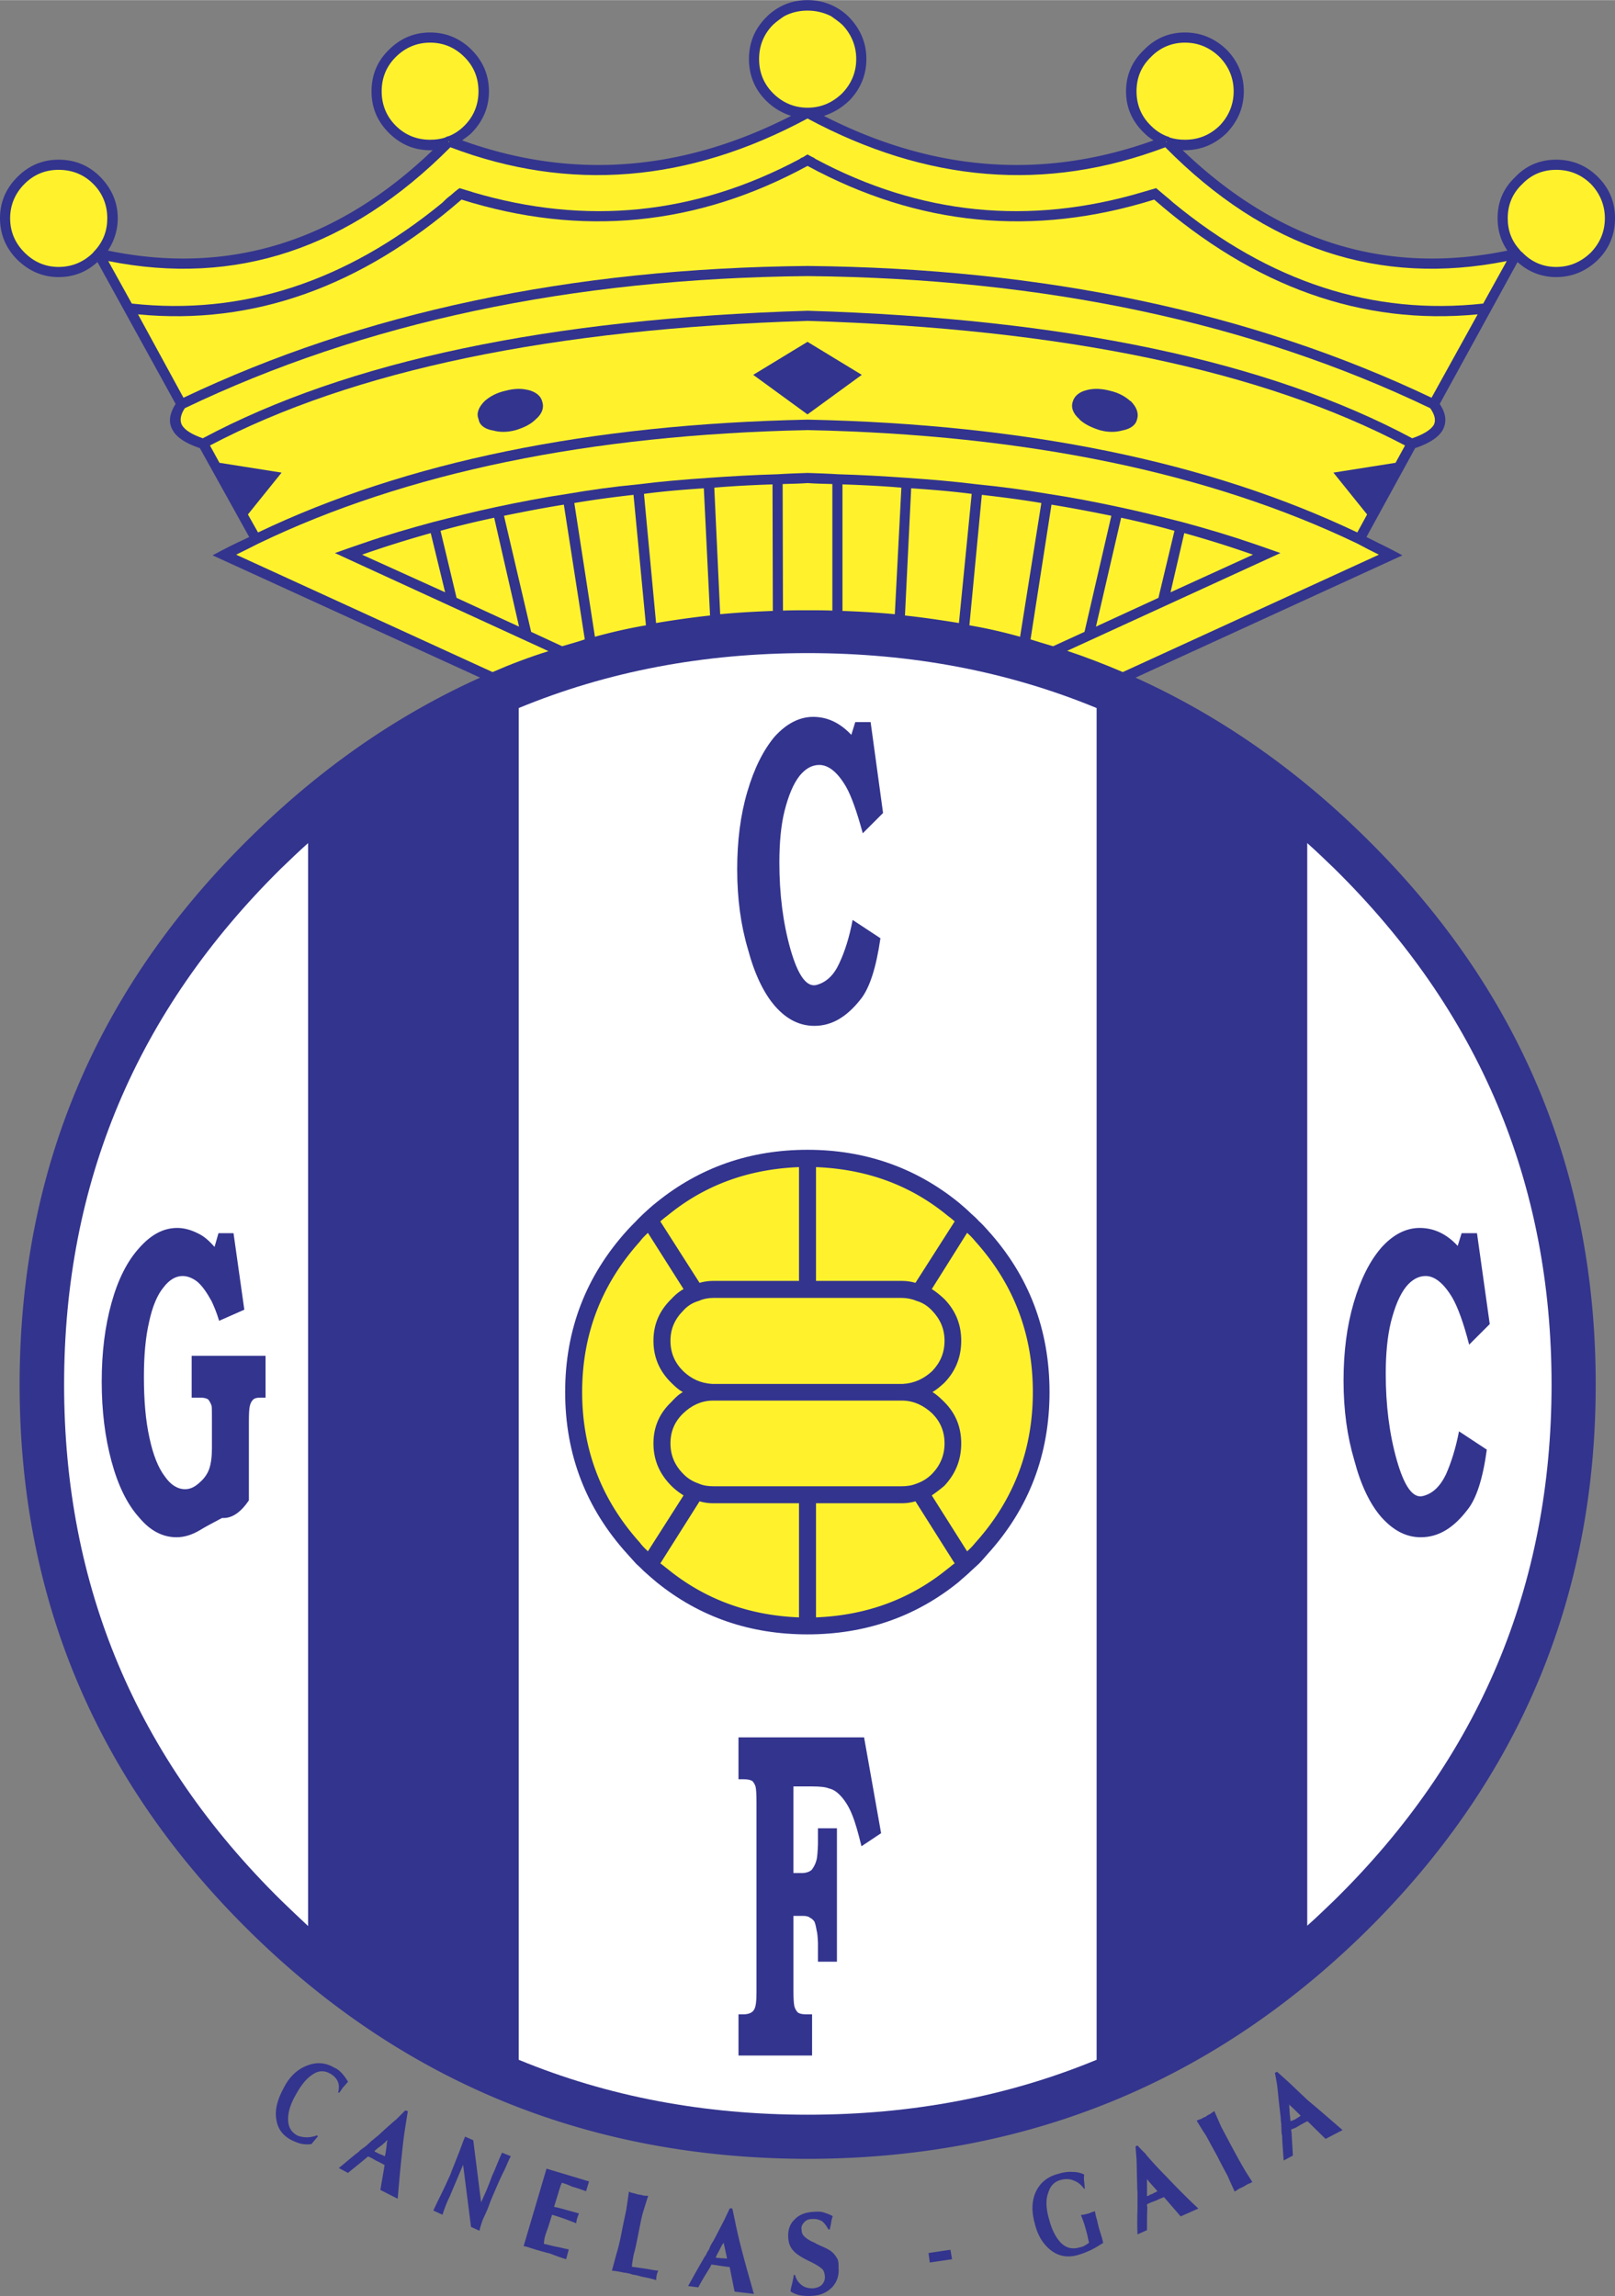 <svg xmlns="http://www.w3.org/2000/svg" width="1758" height="2500" viewBox="0 0 444.419 631.924"><rect x="0" y="0" width="444.419" height="631.924" fill="#808080" stroke="none"/><path d="M342.271 25.11c0-4.41-1.621-8.28-4.682-11.43-3.239-3.15-7.109-4.77-11.52-4.77-4.409 0-8.189 1.62-11.25 4.77-3.33 3.15-4.95 7.02-4.95 11.43 0 4.411 1.62 8.19 4.95 11.43.811.81 1.62 1.44 2.61 2.07-30.33 10.89-60.569 8.64-90.72-6.75 2.52-.81 4.859-2.16 7.02-4.229 3.06-3.15 4.681-7.021 4.681-11.43 0-4.411-1.621-8.191-4.681-11.43l-.36-.36C230.31 1.53 226.529 0 222.21 0c-4.32 0-8.009 1.53-11.069 4.41-.09.09-.181.27-.36.36-3.15 3.239-4.68 7.019-4.68 11.43 0 4.41 1.53 8.28 4.68 11.43a17.007 17.007 0 0 0 6.93 4.229c-30.15 15.39-60.39 17.64-90.541 6.75.811-.63 1.8-1.26 2.61-2.07 3.15-3.24 4.77-7.02 4.77-11.43s-1.62-8.28-4.77-11.43c-3.149-3.15-7.021-4.77-11.43-4.77-4.41 0-8.19 1.62-11.341 4.77-3.239 3.15-4.77 7.02-4.77 11.43 0 4.411 1.53 8.19 4.77 11.43 3.15 3.15 6.931 4.77 11.341 4.77h.719C92.7 66.6 62.82 75.78 29.7 68.94c1.71-2.61 2.7-5.58 2.7-8.91 0-4.41-1.71-8.189-4.77-11.34-3.241-3.24-7.021-4.77-11.521-4.77-4.32 0-8.1 1.53-11.339 4.77C1.62 51.84 0 55.62 0 60.03s1.62 8.28 4.771 11.43c3.239 3.15 7.02 4.77 11.339 4.77 4.23 0 7.74-1.44 10.71-4.14l21.51 39.06c-1.71 2.7-2.07 5.04-.81 7.2.99 1.89 3.42 3.6 7.47 4.95l13.59 24.48-3.42 1.62c-2.25 1.08-4.5 2.25-6.66 3.42l73.62 33.66c-22.95 10.35-43.92 24.93-63.18 43.92C26.55 271.98 5.4 322.199 5.4 381.059c0 58.771 21.15 109.08 63.54 150.75 42.3 41.58 93.42 62.281 153.36 62.371 59.849-.09 110.97-20.791 153.36-62.371 42.3-41.67 63.45-91.979 63.45-150.75 0-58.859-21.15-109.079-63.45-150.659-19.261-18.99-40.321-33.57-63.181-43.92l73.439-33.66a153.594 153.594 0 0 0-6.659-3.42l-3.24-1.62 13.41-24.48c4.05-1.35 6.48-3.06 7.56-4.95 1.171-2.16.99-4.5-.809-7.2l21.42-39.06c2.97 2.699 6.569 4.14 10.62 4.14 4.41 0 8.28-1.62 11.52-4.77 3.15-3.15 4.68-7.02 4.68-11.43s-1.529-8.189-4.68-11.34c-3.239-3.24-7.109-4.77-11.52-4.77-4.32 0-8.19 1.53-11.25 4.77-3.33 3.15-4.859 6.93-4.859 11.34 0 3.33.899 6.3 2.699 8.91-33.21 6.84-63-2.34-89.37-27.63h.63c4.41 0 8.28-1.62 11.52-4.77 3.059-3.24 4.681-7.019 4.681-11.43zm-21.332 13.77l.18.18c-.09-.09-.18-.09-.27-.09.001-.09.001-.09.09-.09zm-197.639.18l.18-.18c.089 0 .089 0 .18.09-.09 0-.27 0-.36.09z" fill="#33348e"/><path d="M222.3 179.73c-28.709 0-55.17 5.041-79.56 15.121v372.06c24.39 10.08 50.851 15.119 79.56 15.119 28.619 0 55.08-5.039 79.47-15.119v-372.06c-24.39-10.08-50.851-15.121-79.47-15.121zM17.641 381.059c0 55.441 19.89 102.781 59.76 142.021 2.43 2.34 4.859 4.68 7.38 7.02V232.021c-2.521 2.25-4.95 4.589-7.38 6.93-39.871 39.329-59.76 86.668-59.76 142.108zM367.11 238.95c-2.43-2.34-4.86-4.68-7.381-6.93v297.99c2.521-2.25 4.951-4.59 7.381-6.93 39.959-39.24 59.85-86.58 59.85-142.021 0-55.44-19.891-102.779-59.85-142.109z" fill="#fff"/><path d="M180.63 330.93c-1.26.99-2.34 1.98-3.51 3.061-.63.629-1.35 1.26-2.07 2.068-.81.811-1.62 1.621-2.43 2.521-11.34 12.51-17.1 27.359-17.1 44.549 0 17.191 5.76 32.041 17.1 44.551l2.43 2.699c.72.631 1.44 1.35 2.07 1.98 1.17 1.08 2.25 1.98 3.51 3.061 11.879 9.631 25.74 14.4 41.58 14.4 15.75 0 29.7-4.77 41.579-14.4 1.171-1.08 2.341-1.98 3.421-3.061.72-.631 1.439-1.35 2.159-1.98.901-.9 1.62-1.799 2.431-2.699 11.34-12.51 17.01-27.359 17.01-44.551 0-17.189-5.67-32.039-17.01-44.549-.811-.9-1.529-1.711-2.431-2.521-.72-.809-1.439-1.439-2.159-2.068-1.08-1.08-2.25-2.07-3.421-3.061-11.879-9.629-25.829-14.49-41.579-14.49-15.84-.001-29.7 4.861-41.58 14.49zM218.34 491.67h5.13c2.16 0 3.78.18 4.59.539 1.351.27 2.521 1.17 3.601 2.43 1.079 1.262 2.069 2.881 2.879 4.951.811 1.98 1.621 4.859 2.521 8.549l5.4-3.6-4.681-26.369h-34.56v11.52h1.351c1.17 0 1.98.18 2.521.539.359.451.629.9.81 1.441.18.631.27 2.16.27 4.41v52.289c0 2.34-.18 3.961-.63 4.682-.449.898-1.53 1.35-2.97 1.35h-1.351v11.34h20.25V554.4h-1.62c-1.17 0-1.89-.18-2.341-.541-.36-.359-.719-.99-.9-1.619-.18-.721-.27-2.25-.27-4.41v-20.521h2.52c.36 0 .81 0 1.08.092.45.09.719.18.99.449.359.09.72.451 1.17.99.27.631.45 1.439.63 2.52.181.541.271 1.619.359 3.33v5.221h5.221V503.19h-5.221v4.41c-.088 2.07-.179 3.689-.449 4.5-.271.99-.721 1.801-1.26 2.52-.631.541-1.35.811-2.429.9h-2.611v-23.85zM59.04 343.17c-1.44-1.619-2.88-2.971-4.68-3.781-1.8-.898-3.69-1.439-5.58-1.439-3.87 0-7.29 1.891-10.53 5.58-3.24 3.6-5.76 8.551-7.56 15.029-1.8 6.48-2.7 13.592-2.7 21.691 0 8.01.9 15.301 2.7 21.959 1.8 6.66 4.32 11.791 7.56 15.391 3.061 3.689 6.48 5.49 10.35 5.49 2.16 0 4.32-.721 6.3-1.891 1.89-1.17 4.05-2.25 6.209-3.42 2.521.18 5.04-1.35 7.38-4.859v-21.691c0-2.25.09-3.689.27-4.318.181-.811.541-1.352.9-1.711s.99-.539 1.89-.539h1.53V373.14H52.74v11.521h2.43c.99 0 1.71.18 2.16.539.27.359.63.9.9 1.711.09.449.09 1.799.09 4.049v7.65c0 2.34-.27 4.23-.72 5.58s-1.35 2.699-2.61 3.781c-1.35 1.258-2.61 1.889-4.05 1.889-2.07 0-3.96-1.17-5.58-3.51-1.8-2.34-3.24-5.939-4.23-10.621-1.08-4.859-1.53-10.439-1.53-16.828 0-5.85.45-10.891 1.44-15.121.9-4.229 2.25-7.379 3.87-9.359 1.62-2.16 3.42-3.24 5.31-3.24 1.35 0 2.79.541 4.141 1.621 1.44 1.258 2.609 3.059 3.87 5.309.54 1.17 1.35 2.971 2.07 5.4l6.93-3.061-2.971-21.061h-4.14l-1.08 3.781zM220.05 213.48c1.62-1.98 3.42-2.971 5.399-2.971 2.521 0 5.04 1.981 7.381 6.031 1.44 2.52 2.97 6.84 4.589 12.78l5.582-5.58-3.421-25.02h-4.23l-1.079 3.51c-3.061-3.24-6.481-4.95-10.531-4.95-3.779 0-7.379 1.89-10.619 5.49-3.06 3.689-5.58 8.64-7.47 15.12-1.89 6.39-2.79 13.5-2.79 21.33 0 8.1.99 15.39 2.97 22.05 1.8 6.75 4.32 12.06 7.47 15.66 3.241 3.689 6.84 5.399 10.799 5.399 4.77 0 8.91-2.43 12.78-7.379 2.43-3.06 4.23-8.64 5.399-16.741l-7.649-5.039c-.9 4.77-2.16 8.729-3.69 11.97-1.529 3.33-3.601 5.22-6.3 5.94-2.7.629-5.04-2.61-7.109-9.81-2.07-7.291-3.061-15.3-3.061-23.85 0-5.58.449-10.351 1.439-14.311 1.081-4.229 2.431-7.469 4.141-9.629zM402.21 339.389l-1.08 3.512c-2.97-3.24-6.48-4.951-10.44-4.951-3.87 0-7.47 1.891-10.71 5.58-3.061 3.6-5.58 8.551-7.47 15.029-1.89 6.48-2.79 13.5-2.79 21.42 0 8.102.99 15.301 2.97 21.961 1.8 6.84 4.32 12.061 7.471 15.66 3.329 3.689 6.841 5.49 10.8 5.49 4.77 0 8.909-2.43 12.779-7.471 2.521-3.061 4.32-8.641 5.4-16.648l-7.65-5.041c-.9 4.68-2.159 8.641-3.6 11.879-1.619 3.33-3.69 5.311-6.389 5.941-2.701.629-5.041-2.611-7.111-9.811-2.07-7.289-3.06-15.211-3.06-23.85 0-5.49.449-10.26 1.44-14.311 1.079-4.229 2.429-7.471 4.14-9.629 1.619-1.98 3.42-2.971 5.399-2.971 2.521 0 5.04 2.07 7.38 6.029 1.44 2.52 3.061 6.842 4.59 12.871l5.67-5.67-3.51-25.021h-4.229v.002z" fill="#33348e"/><path d="M183.6 334.619c-.63.451-1.17.9-1.89 1.531l10.8 16.92c1.171-.361 2.521-.541 3.78-.541h23.58v-31.32c-13.77.541-25.92 4.861-36.27 13.41zM224.55 321.209v31.32h23.58c1.26 0 2.609.18 3.78.541l10.8-16.92c-.721-.631-1.261-1.08-1.891-1.531-10.349-8.549-22.5-12.869-36.269-13.41zM196.29 413.729c-1.26 0-2.609-.178-3.78-.539l-10.8 17.1c.72.451 1.26.99 1.89 1.439 10.35 8.461 22.5 12.871 36.27 13.41v-31.41h-23.58zM224.55 413.729v31.41c13.77-.539 25.92-4.949 36.27-13.41.63-.449 1.17-.988 1.891-1.439l-10.8-17.1c-1.171.361-2.521.539-3.78.539H224.55zM268.38 341.639a18.603 18.603 0 0 0-2.25-2.338l-9.72 15.479c1.17.721 2.25 1.621 3.42 2.699 3.149 3.242 4.68 7.021 4.68 11.521s-1.53 8.369-4.68 11.609c-1.08.99-2.161 1.891-3.241 2.52 1.08.631 2.161 1.621 3.241 2.701 3.149 3.148 4.68 6.93 4.68 11.43s-1.53 8.369-4.68 11.699c-1.17.99-2.25 1.801-3.42 2.611l9.72 15.389a18.42 18.42 0 0 0 2.25-2.34c10.53-11.699 15.84-25.469 15.84-41.49 0-16.02-5.31-29.789-15.84-41.49zM178.29 339.301c-.72.719-1.53 1.439-2.16 2.338-10.53 11.701-15.93 25.471-15.93 41.49 0 16.021 5.4 29.791 15.93 41.49.629.9 1.44 1.621 2.16 2.34l9.81-15.389c-1.26-.811-2.34-1.621-3.33-2.611-3.33-3.33-4.95-7.199-4.95-11.699s1.62-8.281 4.95-11.43c.989-1.08 1.979-2.07 3.149-2.701-1.17-.629-2.16-1.529-3.149-2.52-3.33-3.24-4.95-7.109-4.95-11.609s1.62-8.279 4.95-11.521c.989-1.078 2.07-1.979 3.33-2.699l-9.81-15.479z" fill="#fff22d"/><path d="M192.33 358.02c-1.62.451-3.149 1.35-4.32 2.701-2.34 2.338-3.51 5.039-3.51 8.279 0 3.33 1.17 6.029 3.51 8.369 2.25 2.16 4.86 3.33 7.92 3.51h52.559c3.061-.18 5.671-1.35 8.012-3.51 2.249-2.34 3.418-5.039 3.418-8.369 0-3.24-1.169-5.941-3.418-8.279-1.262-1.352-2.701-2.25-4.32-2.701-1.262-.541-2.701-.811-4.051-.811h-51.84c-1.35 0-2.79.27-3.96.811zM195.93 385.471c-3.06.088-5.67 1.35-7.92 3.508-2.34 2.25-3.51 4.951-3.51 8.281 0 3.24 1.17 6.029 3.51 8.369 1.171 1.26 2.7 2.16 4.32 2.701 1.17.539 2.61.721 3.96.721h51.84c1.35 0 2.789-.182 4.051-.721 1.619-.541 3.059-1.441 4.32-2.701 2.249-2.34 3.418-5.129 3.418-8.369 0-3.33-1.169-6.031-3.418-8.281-2.341-2.158-4.951-3.42-8.012-3.508H195.93z" fill="#fff22d"/><path d="M334.169 581.039c-.449.27-.809.541-1.168.811-.451.18-.812.359-1.171.721-.541.18-.9.359-1.261.629-.45.09-.81.271-1.26.451.63 1.078 1.44 2.43 2.521 4.049.81 1.439 1.8 3.33 3.06 5.58 1.17 2.34 2.25 4.32 2.971 5.67.629 1.529 1.35 2.971 1.89 4.23.449-.27.899-.541 1.26-.811.45-.18.81-.359 1.171-.539.358-.18.719-.451 1.079-.631.359-.18.9-.359 1.351-.629-.631-1.08-1.53-2.342-2.34-3.781-.811-1.35-1.891-3.33-3.151-5.67-1.259-2.34-2.25-4.23-3.06-5.76a327.068 327.068 0 0 1-1.892-4.32zM350.819 570.51c.27 1.17.451 2.34.63 3.42.271 2.25.45 4.5.72 6.66.091.811.181 1.529.271 2.43 0 .631.09 1.17.181 1.891-.091.09-.091.27 0 .449 0 .631 0 1.26.09 1.98 0 .09 0 .18.09.27.09 2.34.27 4.68.45 7.02l2.521-1.35c-.09-2.16-.27-4.229-.36-6.391-.091-.27-.091-.539-.091-.809.27-.09.72-.271 1.17-.451.811-.449 1.53-.9 2.07-1.17.45-.27.81-.449 1.26-.629l4.951 4.859 4.679-2.43c-3.239-2.789-6.3-5.49-9.448-8.1-2.162-1.98-4.052-3.871-6.031-5.67-.9-.811-1.71-1.531-2.521-2.25-.18.001-.362.181-.632.271zm3.96 9.359v-.719c.09.18.181.359.36.449.99.9 1.89 1.801 2.79 2.701-.63.449-1.08.719-1.35.898-.36.18-.631.359-.991.451-.179.09-.359.09-.449.18-.09-.541-.09-1.08-.18-1.621-.09-.718-.09-1.438-.18-2.339zM315.36 593.01v-.09c-.9-.9-1.621-1.619-2.341-2.43l-.54.27c.09 1.17.181 2.34.271 3.42.089 2.25.089 4.5.18 6.75 0 .721 0 1.529.09 2.34v4.679a91.32 91.32 0 0 0 0 7.021l2.61-1.17c0-2.072 0-4.141.09-6.301-.09-.271-.09-.541-.09-.811a14.5 14.5 0 0 1 1.17-.539c.989-.361 1.71-.631 2.16-.9l1.35-.541 4.59 5.311 4.86-2.16a204.87 204.87 0 0 1-8.82-8.82 113.11 113.11 0 0 1-5.58-6.029zm.27 7.469v-.719c.09.09.27.27.359.449.811.99 1.71 1.891 2.521 2.881-.63.359-1.171.539-1.53.811-.27 0-.63.18-.899.449-.091 0-.271 0-.45.09v-1.619l-.001-2.342zM298.35 598.5c-1.079-.541-2.16-.721-3.33-.721-1.08-.09-2.339.09-3.51.449-3.061.721-5.13 2.342-6.391 4.861-1.17 2.43-1.349 5.4-.359 8.91.81 3.42 2.43 5.85 4.59 7.471 2.069 1.529 4.5 1.979 7.29 1.168.99-.27 2.16-.719 3.33-1.26 1.17-.539 2.34-1.26 3.6-2.07-.09-.449-.27-1.08-.359-1.529-.181-.449-.36-1.17-.721-2.25-.27-.99-.45-1.801-.629-2.609a12.406 12.406 0 0 1-.541-2.34l-.81.27c-.36.09-.63.27-.899.359a9.8 9.8 0 0 0-1.081.27c-.36.092-.81.092-1.08.182.271.629.54 1.35.811 2.16.27.719.45 1.529.72 2.43.09.449.271.9.359 1.529.091.449.181.9.36 1.441-.36.359-.72.539-1.17.809-.449.271-.99.449-1.528.541-1.891.539-3.512.18-4.951-1.17-1.351-1.35-2.521-3.422-3.33-6.48-.9-3.061-.99-5.49-.271-7.381.54-1.889 1.711-3.15 3.601-3.6 1.26-.27 2.34-.27 3.33.18 1.08.359 2.069 1.08 2.97 2.34l.18-.09c-.09-.719-.09-1.17-.18-1.891a7.247 7.247 0 0 1-.001-1.979zM221.31 611.639c.54-.629 1.259-.898 2.25-.898.99-.09 1.89.18 2.7.629.63.541 1.17 1.26 1.71 2.25h.36c.089-.539.27-1.08.359-1.709.09-.721.271-1.352.45-1.98-.81-.451-1.62-.721-2.43-.99-.811-.27-1.8-.27-2.7-.18-2.34.09-4.14.811-5.31 2.07-1.35 1.26-1.89 2.879-1.8 4.949.09 1.441.45 2.609 1.349 3.6.72.9 2.341 1.98 4.86 3.15 1.62.811 2.7 1.529 3.15 1.98.45.449.63 1.08.72 1.891.09.988-.18 1.709-.811 2.43-.63.629-1.529.898-2.52.99-1.26 0-2.25-.27-3.059-.9-.901-.721-1.531-1.619-1.8-2.791h-.36c-.09.811-.27 1.531-.45 2.43-.18.631-.359 1.352-.449 2.07.719.541 1.529.811 2.43 1.08 1.08.18 2.16.27 3.419.18 2.34-.088 4.14-.898 5.58-2.338 1.35-1.441 1.979-3.242 1.8-5.4 0-.9 0-1.711-.271-2.342-.45-.809-.9-1.439-1.529-1.979-.45-.451-1.621-1.08-3.33-1.801-.629-.359-1.08-.449-1.351-.721-1.62-.629-2.521-1.35-2.969-1.799-.45-.451-.72-.99-.72-1.801-.179-.809.182-1.529.722-2.07zM255.51 620.1l.359 2.609 6.12-.9-.45-2.61-6.029.901zM174.33 603.629c-.45-.09-.81-.18-1.26-.449-.18 1.439-.45 3.061-.72 4.949-.36 1.801-.811 3.781-1.26 6.121-.45 2.34-.901 4.32-1.441 6.029-.45 1.711-.9 3.33-1.26 4.68 1.26.092 2.43.361 3.33.541.9.09 1.71.27 2.34.539.9.09 1.8.361 2.791.631 1.08.18 2.339.449 3.78.9a.996.996 0 0 1 0-.721c0-.18 0-.359.089-.629.091-.361.091-.541.181-.721s.18-.449.27-.541c-1.17-.09-2.34-.359-3.51-.539-1.26-.18-2.43-.361-3.78-.541.089-1.078.27-2.158.54-3.51.36-1.17.721-2.969 1.171-5.219.449-2.25.81-4.23 1.26-5.941.54-1.799 1.08-3.51 1.53-4.859-.45 0-.9 0-1.44-.09-.45-.18-.81-.18-1.26-.27-.451-.089-.901-.268-1.351-.36zM157.41 601.83c1.08.27 2.34.721 3.87 1.26l.811-2.701-11.701-3.51-6.299 21.33c.629.092 1.26.27 1.979.541.63.18 1.44.449 2.43.721.631.18 1.53.449 2.7.719.99.361 2.52.99 4.59 1.619l.72-2.699c-1.44-.27-2.609-.631-3.779-.809-1.17-.271-2.161-.541-3.061-.721 0-.451.09-.9.181-1.529.09-.451.359-1.352.899-2.791l1.17-3.689c.63.18 1.53.449 2.521.809.9.271 2.25.811 4.14 1.531v-.182c.09-.629.18-.988.27-1.258.09-.182.09-.361.18-.541s.18-.451.27-.721c-.81-.27-1.98-.539-3.51-.988-1.62-.451-2.609-.721-3.33-.811l1.08-3.51c.271-.9.45-1.531.63-1.98.09-.449.271-.721.45-1.17.809.27 1.709.539 2.789 1.08zM199.351 610.92c-1.08 2.07-2.07 4.051-3.15 6.029a8.135 8.135 0 0 0-1.08 2.16c-.36.449-.63.99-.9 1.619-.089.092-.18.182-.359.451-.27.541-.63 1.08-.9 1.621-.09.088-.09.178-.18.27a459.664 459.664 0 0 0-3.42 6.119l2.79.361c.991-1.891 2.161-3.781 3.24-5.492.09-.27.27-.449.36-.809.27.09.81.09 1.26.18.99.18 1.71.27 2.341.359.45.09.99.09 1.439.182l1.351 6.75 5.31.629c-1.17-4.141-2.34-8.189-3.33-12.061-.72-2.699-1.35-5.488-1.89-8.1v-.09c-.271-1.08-.45-2.25-.721-3.24-.27-.09-.54-.09-.72 0-.452.992-.992 2.072-1.441 3.062zm-.631 6.93c.181-.27.36-.449.45-.629 0 .18 0 .359.09.629.271 1.26.541 2.43.811 3.779-.811-.09-1.44-.09-1.71-.09-.36-.09-.72-.09-.99-.09-.18-.09-.36-.09-.45-.09.27-.539.45-.99.721-1.439.358-.631.718-1.441 1.078-2.07zM112.23 581.039c-.271-.09-.541-.09-.721-.18l-2.43 2.43a119.773 119.773 0 0 0-5.04 4.5c-.63.451-1.17.99-1.8 1.439-.54.541-.99.9-1.44 1.352-.18.09-.27.18-.36.27-.45.359-1.08.721-1.53 1.17-.09.18-.18.18-.27.27-1.891 1.439-3.601 2.971-5.4 4.41l2.52 1.352c1.621-1.352 3.24-2.611 4.95-4.051.18-.18.36-.361.63-.449.27.088.629.27 1.169.539.811.539 1.53.811 1.98 1.08.54.27.9.449 1.35.719l-1.17 6.84 4.771 2.432c.36-4.23.72-8.461 1.169-12.42.271-2.791.63-5.58 1.08-8.281.182-1.172.362-2.342.542-3.422zm-8.73 11.34c-.18-.09-.359-.18-.45-.359.45-.359.81-.719 1.169-.99.721-.449 1.261-.99 1.89-1.529a.917.917 0 0 1 .54-.449c-.09.178-.09.359-.18.539a28.41 28.41 0 0 1-.54 3.869c-.63-.27-1.17-.539-1.53-.629-.359-.181-.628-.36-.899-.452zM79.29 583.559c-.09-1.979.54-4.318 2.16-7.109 1.44-2.609 2.88-4.41 4.59-5.49 1.53-1.08 3.15-1.17 4.771-.27.99.539 1.799 1.35 2.159 2.25.36.811.36 1.801.09 2.971l.27.09c.45-.541.811-1.17 1.17-1.621.54-.539.9-.99 1.26-1.439-.54-.9-1.169-1.801-1.8-2.43-.63-.721-1.35-1.17-2.16-1.531-2.52-1.439-5.041-1.439-7.56-.359-2.521.99-4.68 3.061-6.21 6.121-1.8 3.33-2.43 6.119-1.98 8.639.36 2.521 1.8 4.5 4.41 5.76.811.361 1.62.721 2.521.9.81.182 1.709.182 2.7.09l1.8-2.158-.271-.271a7.35 7.35 0 0 1-5.31.09c-1.71-.903-2.52-2.253-2.61-4.233zM140.58 593.459l-2.43-.988c-1.08 2.338-1.799 4.408-2.7 6.299-.72 1.98-1.26 3.24-1.53 3.959l-1.53 3.422-2.16-17.1-2.25-.992c-.271.721-.63 1.441-.9 2.342-.36.809-.63 1.799-1.08 2.789a144.38 144.38 0 0 1-1.71 4.32c-.09.359-.27.719-.36.99-.9 1.979-1.71 3.779-2.52 5.4a180.65 180.65 0 0 0-2.16 4.5l2.521 1.17a40.754 40.754 0 0 1 1.35-3.691c.45-.99.81-1.619.9-1.979l3.42-8.1 2.16 17.008v.092l2.34 1.078c.18-.898.45-1.709.81-2.789.36-.9.99-2.07 1.62-3.689l.63-1.711c1.62-3.869 2.88-6.75 3.78-8.459.81-1.801 1.35-3.15 1.799-3.871z" fill="#33348e"/><path d="M118.53 146.7c-6.39 1.8-12.78 3.78-18.899 5.94l22.859 10.35-3.96-16.29zM121.23 146.07l4.41 18.451 17.189 7.919-6.84-29.97c-5.039 1.08-9.989 2.25-14.759 3.6zM155.16 138.87c-5.67.9-11.16 1.98-16.47 3.06l7.47 31.95 8.55 3.96c2.07-.631 4.14-1.17 6.21-1.89l-5.76-37.08zM174.33 136.17c-5.58.629-10.979 1.35-16.29 2.25l5.67 36.81c4.59-1.26 9.271-2.34 14.04-3.15l-3.42-35.91zM193.681 134.37c-5.581.36-11.071.81-16.471 1.53l3.33 35.55c4.86-.81 9.811-1.53 14.85-2.07l-1.709-35.01zM212.58 133.29c-5.399.181-10.71.451-16.02.9l1.621 34.831c4.77-.451 9.539-.721 14.489-.901l-.09-34.83zM229.05 133.2c-2.25-.09-4.5-.09-6.75-.27h-.09c-2.34.18-4.589.18-6.839.27l.09 34.83c2.25-.09 4.5-.09 6.839-.09 2.25 0 4.5 0 6.75.09V133.2zM248.039 134.19c-5.31-.45-10.8-.72-16.2-.9v34.83c4.86.18 9.631.45 14.4.901l1.8-34.831zM267.39 135.9c-5.58-.72-11.07-1.17-16.65-1.53l-1.71 35.01c4.95.54 9.9 1.26 14.851 2.07l3.509-35.55zM286.56 138.42c-5.31-.9-10.891-1.621-16.379-2.25l-3.421 35.91c4.77.81 9.45 1.89 13.95 3.15l5.85-36.81zM305.819 141.93c-5.31-1.08-10.89-2.16-16.47-3.06l-5.761 37.08c1.98.63 4.051 1.259 6.211 1.89l8.64-3.96 7.38-31.95zM318.779 164.521l4.41-18.451c-4.771-1.35-9.72-2.52-14.67-3.6l-6.931 29.97 17.191-7.919zM325.89 146.7l-3.779 16.29 22.679-10.35a290.298 290.298 0 0 0-18.9-5.94z" fill="#fff22d"/><path d="M99.9 149.49c6.209-2.16 12.69-4.05 19.35-5.85 5.67-1.44 11.431-2.881 17.37-4.14 6.3-1.35 12.87-2.61 19.53-3.6 6.21-1.08 12.69-1.979 19.35-2.61 6.39-.81 12.78-1.35 19.44-1.8 6.3-.45 12.6-.81 19.08-.99 2.701-.18 5.399-.27 8.19-.36h.09c2.701.09 5.58.18 8.28.36 6.39.18 12.69.54 18.989.99 6.57.45 13.05.99 19.44 1.8 6.57.631 13.05 1.531 19.439 2.61 6.57.99 13.052 2.25 19.351 3.6 5.939 1.259 11.701 2.7 17.46 4.14 6.659 1.8 13.05 3.69 19.351 5.85 2.609.9 5.22 1.8 7.739 2.7l-58.681 26.91c5.131 1.71 10.261 3.689 15.301 5.85l70.47-32.31c-1.979-.99-3.96-1.98-5.938-3.06-40.682-19.53-91.082-29.97-151.201-31.23h-.09c-60.119 1.26-110.52 11.7-151.11 31.23-2.07 1.08-4.14 2.07-6.12 3.06l70.56 32.31c4.95-2.161 10.17-4.14 15.39-5.76l-58.77-27c2.521-.9 5.04-1.8 7.74-2.7z" fill="#fff22d"/><path d="M222.21 115.47h.09c60.03 1.26 110.429 11.61 151.201 31.05l2.698-4.951-9.27-11.52 17.1-2.7 2.61-4.77c-39.33-20.7-94.139-32.13-164.339-34.291h-.09c-70.2 2.161-125.1 13.591-164.43 34.291l2.61 4.77 17.1 2.7-9.271 11.52 2.79 4.951c40.681-19.44 91.082-29.79 151.201-31.05z" fill="#fff22d"/><path d="M135.54 118.44c-2.34-.45-3.6-1.53-3.87-3.15-.63-1.53 0-3.24 1.71-4.949 1.44-1.26 3.24-2.25 5.58-2.791 2.34-.629 4.41-.72 6.21-.27h.09c2.25.54 3.601 1.709 3.96 3.24.54 1.62 0 3.33-1.8 4.86-1.35 1.35-3.149 2.25-5.49 2.97-2.339.63-4.41.63-6.299.09h-.091zM207.271 103.14l14.939-9.09 14.939 9.09-14.939 10.89-14.939-10.89zM299.25 107.28c1.89-.45 3.96-.36 6.3.27 2.34.541 4.05 1.53 5.489 2.791h.091c1.709 1.709 2.25 3.419 1.8 4.949-.36 1.621-1.71 2.7-4.05 3.15-1.98.54-4.05.54-6.3-.09-2.25-.72-4.141-1.62-5.579-2.97h.088c-1.8-1.53-2.429-3.24-1.89-4.86.45-1.53 1.711-2.7 4.051-3.24z" fill="#33348e"/><path d="M388.62 120.6c3.061-1.08 5.04-2.25 5.939-3.69.63-1.26.271-2.791-.99-4.59-49.14-23.58-106.29-35.73-171.359-36.36-65.069.63-122.13 12.78-171.36 36.36-1.169 1.799-1.44 3.33-.81 4.59.81 1.44 2.7 2.61 5.76 3.69 39.78-21.24 95.22-32.94 166.41-35.1h.09c71.189 2.16 126.63 13.86 166.32 35.1z" fill="#fff22d"/><path d="M393.93 109.44l12.69-22.95c-31.86 3.06-61.471-7.56-89.01-31.59-33.121 10.35-64.891 7.29-95.4-9.27-30.42 16.56-62.28 19.619-95.22 9.27-27.63 24.03-57.33 34.65-89.01 31.59l12.51 22.95C99.9 85.95 157.05 73.8 222.21 73.17c65.159.63 122.4 12.78 171.72 36.27z" fill="#fff22d"/><path d="M408.149 83.521l6.48-11.7c-35.101 7.02-66.42-3.42-93.961-31.32-32.85 12.42-65.609 9.72-98.459-7.92-32.76 17.64-65.52 20.34-98.28 7.92C96.21 68.4 64.89 78.84 29.79 71.82l6.48 11.7c30.33 3.33 58.86-5.94 85.41-27.721.72-.72 1.439-1.44 2.339-2.07.81-.721 1.53-1.35 2.43-1.98 1.17.36 2.43.721 3.6 1.081h-.09c31.23 9.27 61.2 6.3 90.09-9.09.27-.27.72-.451.991-.54.359-.27.718-.451 1.169-.72.449.27.899.45 1.35.72.271.089.54.27.9.54 28.8 15.39 58.77 18.36 90 9.09 1.26-.36 2.43-.72 3.689-1.081.72.631 1.531 1.26 2.34 1.98.811.63 1.621 1.35 2.43 2.07 26.462 21.781 54.901 31.051 85.231 27.722zM29.52 60.03c0-3.6-1.26-6.84-3.87-9.45s-5.85-3.871-9.54-3.871c-3.6 0-6.75 1.261-9.36 3.871-2.609 2.61-3.96 5.85-3.96 9.45 0 3.69 1.351 6.84 3.96 9.45 2.61 2.61 5.76 3.96 9.36 3.96 3.69 0 6.93-1.35 9.54-3.96.09-.18.27-.36.45-.54l.09-.09c2.25-2.52 3.33-5.4 3.33-8.82zM131.67 25.11c0-3.689-1.26-6.839-3.87-9.45-2.61-2.61-5.76-3.959-9.45-3.959-3.601 0-6.841 1.35-9.45 3.959-2.61 2.611-3.87 5.761-3.87 9.45 0 3.6 1.26 6.84 3.87 9.45 2.609 2.61 5.85 3.87 9.45 3.87 1.53 0 2.88-.181 4.229-.63.18-.18.36-.27.63-.27.09-.09.18-.09.271-.09 1.62-.63 3.06-1.62 4.32-2.88 2.61-2.61 3.87-5.851 3.87-9.45zM123.66 38.97c-.09-.09-.09-.09-.18-.09l-.18.18c.09-.09.27-.09.36-.09zM231.75 6.75c-.99-.899-2.069-1.619-3.061-2.339-1.979-.99-4.14-1.53-6.479-1.53s-4.5.54-6.39 1.53c-1.081.72-2.07 1.44-3.061 2.339-2.61 2.61-3.87 5.851-3.87 9.451 0 3.69 1.26 6.84 3.87 9.45 2.611 2.61 5.85 3.96 9.45 3.96 3.689 0 6.84-1.35 9.54-3.96 2.521-2.61 3.869-5.76 3.869-9.45.001-3.601-1.347-6.841-3.868-9.451zM339.479 25.11c0-3.689-1.35-6.839-3.869-9.45-2.7-2.61-5.851-3.959-9.541-3.959-3.6 0-6.84 1.35-9.359 3.959-2.7 2.611-3.96 5.761-3.96 9.45 0 3.6 1.26 6.84 3.96 9.45 1.26 1.26 2.7 2.25 4.319 2.88.09 0 .09 0 .181.09.27 0 .45.09.629.27 1.351.45 2.791.63 4.23.63 3.69 0 6.841-1.26 9.541-3.87 2.52-2.61 3.869-5.851 3.869-9.45zM320.85 38.97c.09 0 .18 0 .27.09l-.18-.18c-.09 0-.09 0-.09.09zM418.949 50.58c-2.789 2.61-4.05 5.85-4.05 9.45 0 3.42 1.08 6.3 3.42 8.82v.09c.181.18.451.36.63.54 2.521 2.61 5.671 3.96 9.271 3.96 3.691 0 6.84-1.35 9.54-3.96 2.52-2.61 3.87-5.76 3.87-9.45 0-3.6-1.351-6.84-3.87-9.45-2.7-2.61-5.849-3.871-9.54-3.871-3.6 0-6.75 1.261-9.271 3.871z" fill="#fff22d"/></svg>
